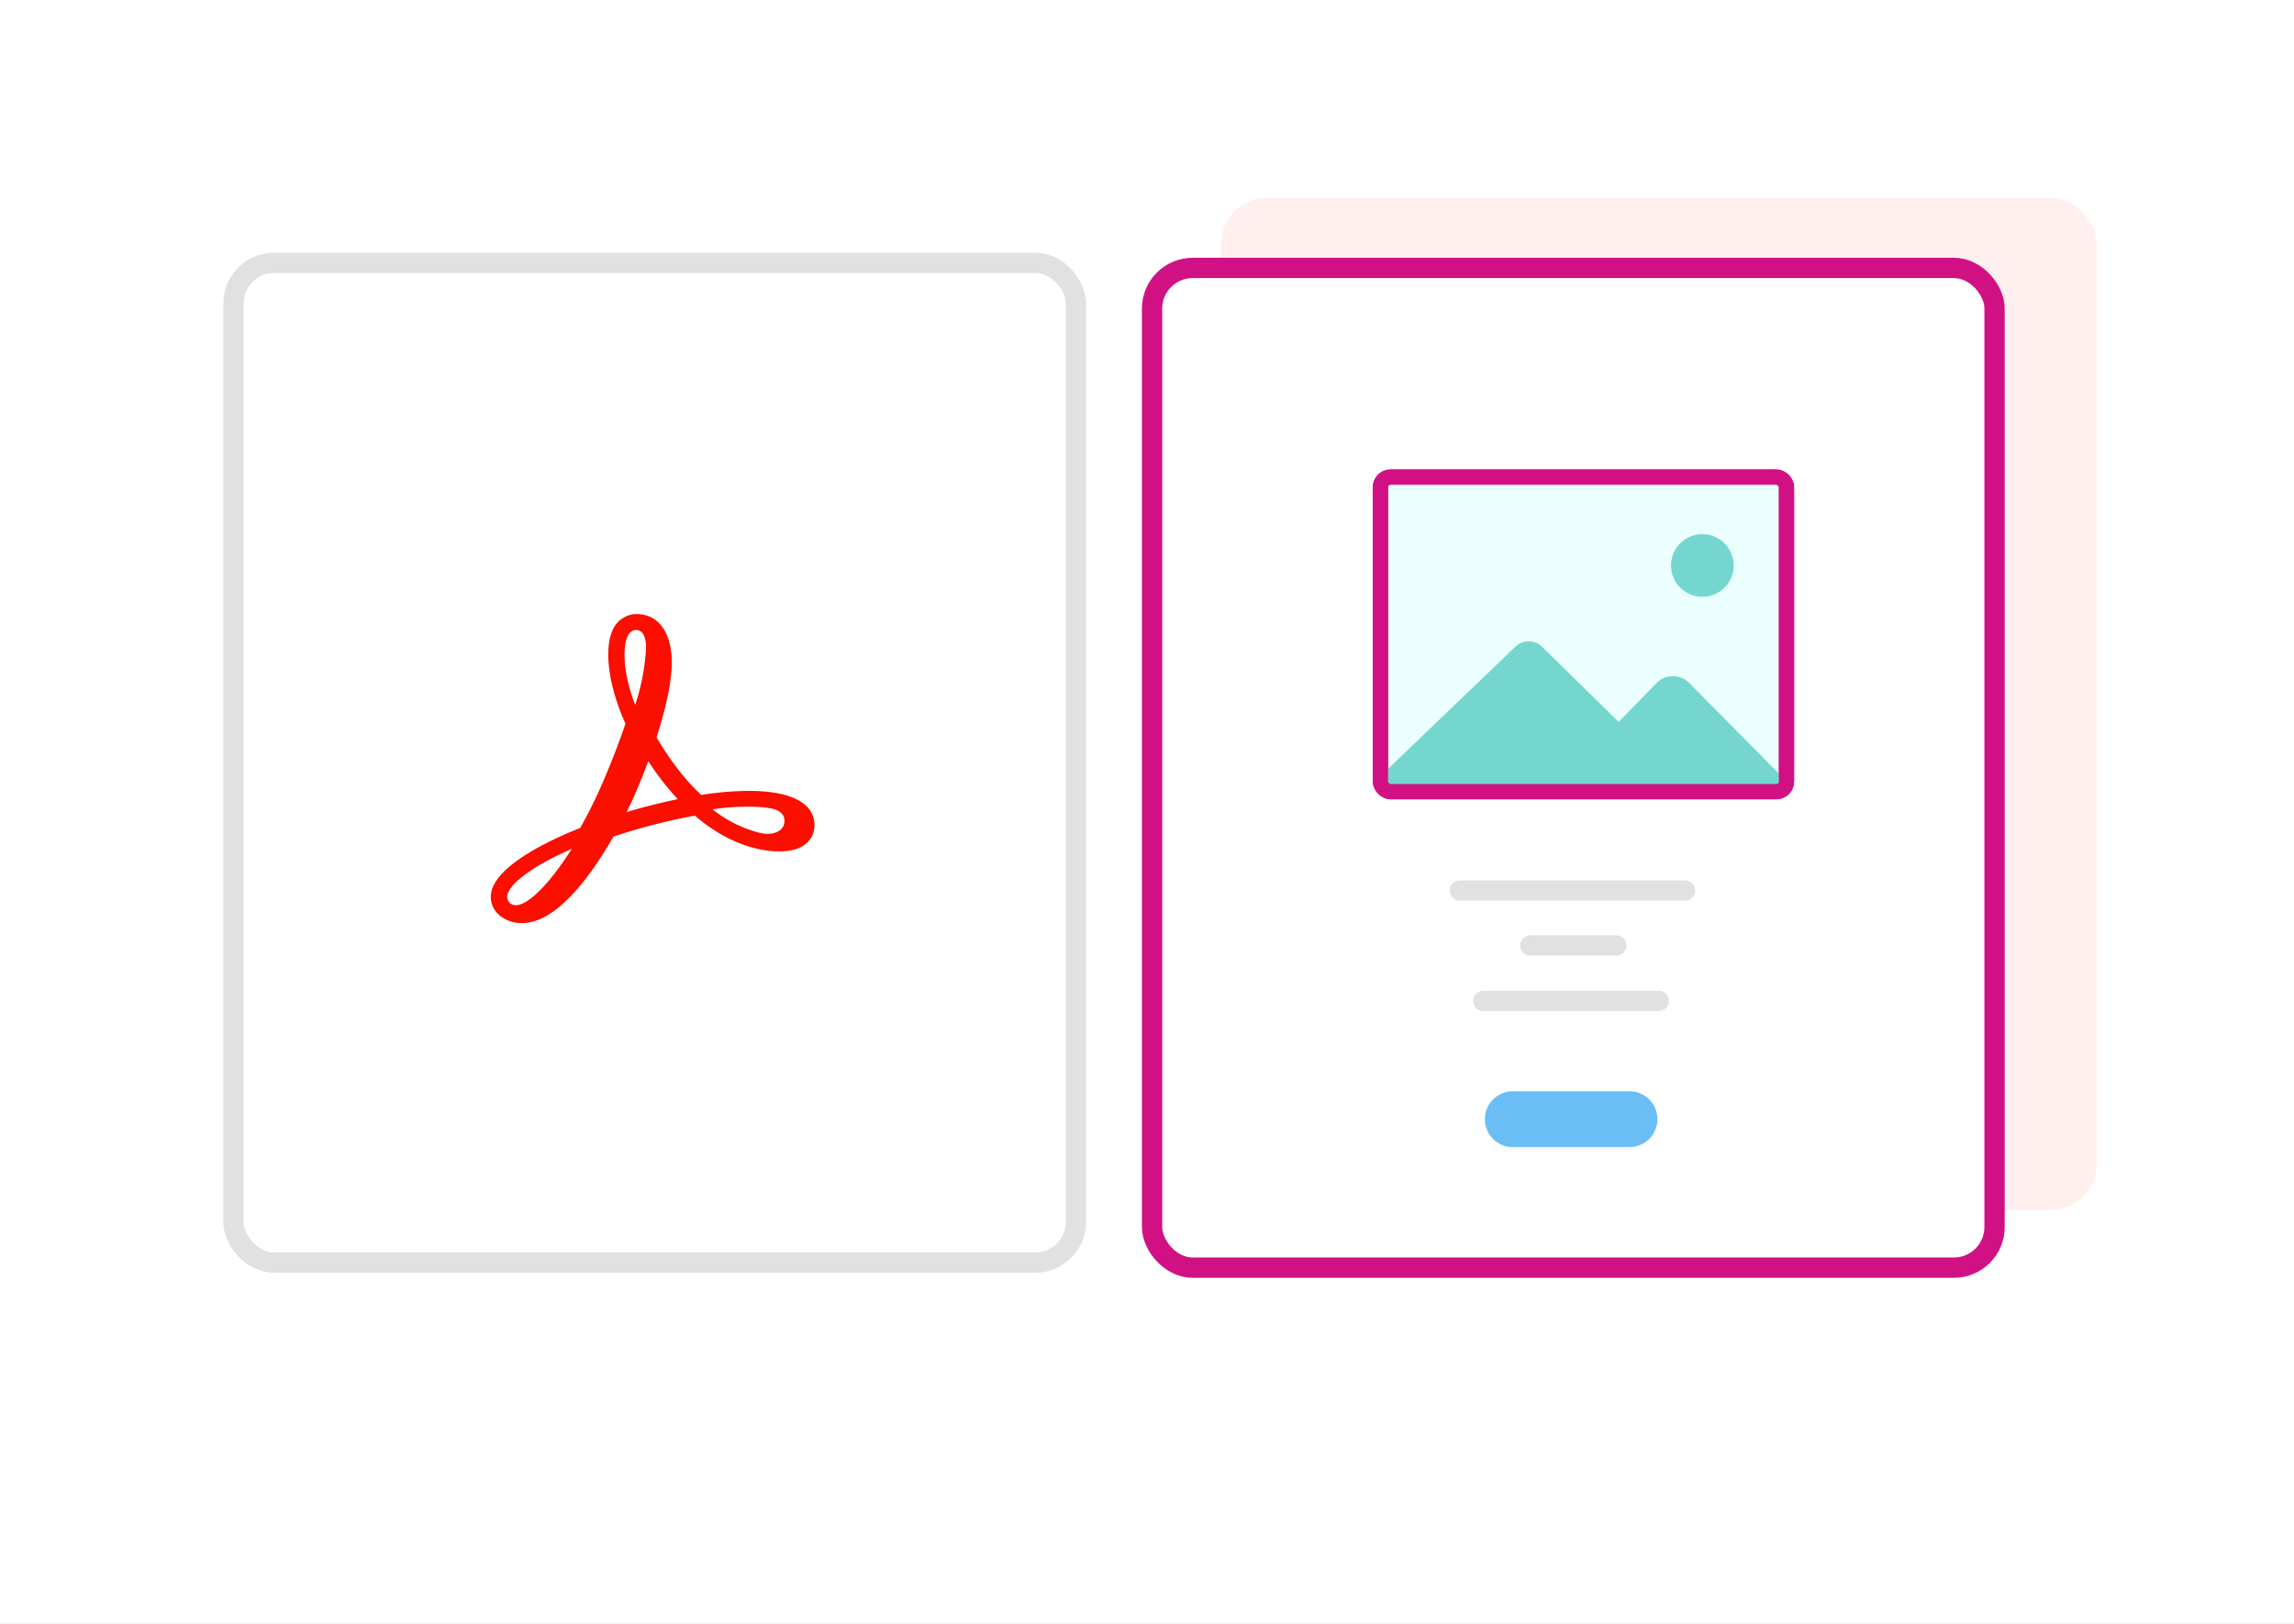 <svg xmlns="http://www.w3.org/2000/svg" xmlns:xlink="http://www.w3.org/1999/xlink" width="452" height="320" viewBox="0 0 452 320">
  <rect x="0" y="0" width="452" height="320" fill="#333333" stroke="none"/>
  <defs>
    <clipPath id="clip-s_illu_pdf-to-jpg_452x320.svg">
      <rect width="452" height="320"/>
    </clipPath>
  </defs>
  <g id="s_illu_pdf-to-jpg_452x320.svg" clip-path="url(#clip-s_illu_pdf-to-jpg_452x320.svg)">
    <rect width="452" height="320" fill="#fff"/>
    <g id="Group_155672" data-name="Group 155672">
      <g id="Group_155670" data-name="Group 155670" transform="translate(-2 -10)">
        <g id="Rectangle_148487" data-name="Rectangle 148487" transform="translate(-171.306 0.727)">
          <rect id="Rectangle_3" data-name="Rectangle 3" width="170" height="201" rx="10" transform="translate(217.306 59.07)" fill="#fff"/>
          <rect id="Rectangle_4" data-name="Rectangle 4" width="166" height="197" rx="8" transform="translate(219.306 61.07)" fill="none" stroke="#e1e1e1" stroke-linejoin="round" stroke-width="4"/>
        </g>
        <rect id="Rectangle_148486" data-name="Rectangle 148486" width="172.528" height="199.427" rx="9" transform="translate(242.592 49)" fill="#fec8c8" opacity="0.3" style="isolation: isolate"/>
        <g id="Rectangle_148487-2" data-name="Rectangle 148487" transform="translate(9.694 1.727)">
          <rect id="Rectangle_3-2" data-name="Rectangle 3" width="170" height="201" rx="10" transform="translate(217.306 59.07)" fill="#fff"/>
          <rect id="Rectangle_4-2" data-name="Rectangle 4" width="166" height="197" rx="8" transform="translate(219.306 61.07)" fill="none" stroke="#d11183" stroke-linejoin="round" stroke-width="4"/>
        </g>
        <line id="Line_6791" data-name="Line 6791" x2="44.38" transform="translate(289.63 185.487)" fill="none" stroke="#e1e1e1" stroke-linecap="round" stroke-width="4"/>
        <line id="Line_6792" data-name="Line 6792" x2="16.92" transform="translate(303.543 196.315)" fill="none" stroke="#e1e1e1" stroke-linecap="round" stroke-width="4"/>
        <line id="Line_6793" data-name="Line 6793" x2="34.544" transform="translate(294.267 207.234)" fill="none" stroke="#e1e1e1" stroke-linecap="round" stroke-width="4"/>
        <path id="Rectangle_148493" data-name="Rectangle 148493" d="M106.379,222.311h23a5.5,5.5,0,0,1,5.5,5.5h0a5.5,5.5,0,0,1-5.5,5.5h-23a5.5,5.5,0,0,1-5.5-5.5h0A5.5,5.5,0,0,1,106.379,222.311Z" transform="translate(193.694 2.727)" fill="#6abef5"/>
        <rect id="Rectangle_148640" data-name="Rectangle 148640" width="80" height="62" rx="2" transform="translate(274 104)" stroke-width="3" stroke="#d11183" stroke-linecap="round" stroke-linejoin="round" fill="#ebfffe"/>
        <path id="Path_101153" data-name="Path 101153" d="M4.663,9.346A4.673,4.673,0,1,0,0,4.665,4.678,4.678,0,0,0,4.663,9.346Z" transform="translate(332.75 116.757)" fill="#75d6cf" stroke="#75d6cf" stroke-linecap="round" stroke-linejoin="round" stroke-width="3"/>
        <path id="Union_1" data-name="Union 1" d="M48.636,25.712H39.324l.033-.049L0,25.454,25.858.645a2.291,2.291,0,0,1,3.194.006L45.363,16.673l.7-1.048,7.725-7.946a3.041,3.041,0,0,1,4.148.008L75.777,25.712H54.566l.032.032Z" transform="translate(275.76 137.877)" fill="#75d6cf" stroke="#75d6cf" stroke-linecap="round" stroke-linejoin="round" stroke-width="3"/>
        <rect id="Rectangle_148641" data-name="Rectangle 148641" width="80" height="62" rx="2" transform="translate(274 104)" stroke-width="3" stroke="#d11183" stroke-linecap="round" stroke-linejoin="round" fill="none"/>
        <path id="Path_101377" data-name="Path 101377" d="M129.951,176.257c-4.312,6.814-8.557,11.121-11.038,11.121a1.66,1.66,0,0,1-1.673-1.946c.47-2.441,5.385-5.963,12.712-9.175Zm20.731-9.745c-1.853.383-3.767.825-5.708,1.328-1.393.363-2.809.758-4.225,1.181.753-1.508,1.443-3,2.044-4.427.793-1.879,1.538-3.755,2.224-5.593.6.926,1.223,1.823,1.858,2.689a53.269,53.269,0,0,0,3.957,4.787ZM141.1,134.085a1.783,1.783,0,0,1,1.491-.945c1.633,0,1.989,1.931,1.989,3.547a43.492,43.492,0,0,1-2.139,11.221c-2.741-7.124-2.359-12.111-1.341-13.822Zm30.689,37.222c-.238,1.213-1.516,2-3.267,2a6.346,6.346,0,0,1-1.476-.18,24.223,24.223,0,0,1-9.357-4.647,47.236,47.236,0,0,1,6.924-.523,25.449,25.449,0,0,1,4.615.348c1.386.283,2.952,1.033,2.561,3Zm4.647-3.212c-2.044-2.154-5.953-3.247-11.619-3.247a62.461,62.461,0,0,0-9.385.8,45.775,45.775,0,0,1-5.405-6.191,55.855,55.855,0,0,1-3.382-5.158c1.994-6.163,3.007-11.166,3.007-14.875,0-4.552-1.838-9.422-7-9.422a5.206,5.206,0,0,0-4.32,2.5c-2.2,3.709-1.321,11.341,2.194,19.108-1.223,3.569-2.556,7.044-4.19,10.893a96.257,96.257,0,0,1-4.737,9.65c-5.263,2.079-16.451,7.124-17.517,12.7a4.673,4.673,0,0,0,1.531,4.44,6.738,6.738,0,0,0,4.56,1.6c6.739,0,13.457-9.155,17.982-17.036,2.569-.858,5.193-1.636,7.8-2.314,2.864-.743,5.633-1.353,8.244-1.811,7.134,6.111,13.477,7.036,16.656,7.036,4.367,0,6-1.858,6.6-3.419a5.167,5.167,0,0,0-1.021-5.245Z" transform="translate(-15.284 1)" fill="#fa0f00" fill-rule="evenodd"/>
      </g>
    </g>
  </g>
</svg>
